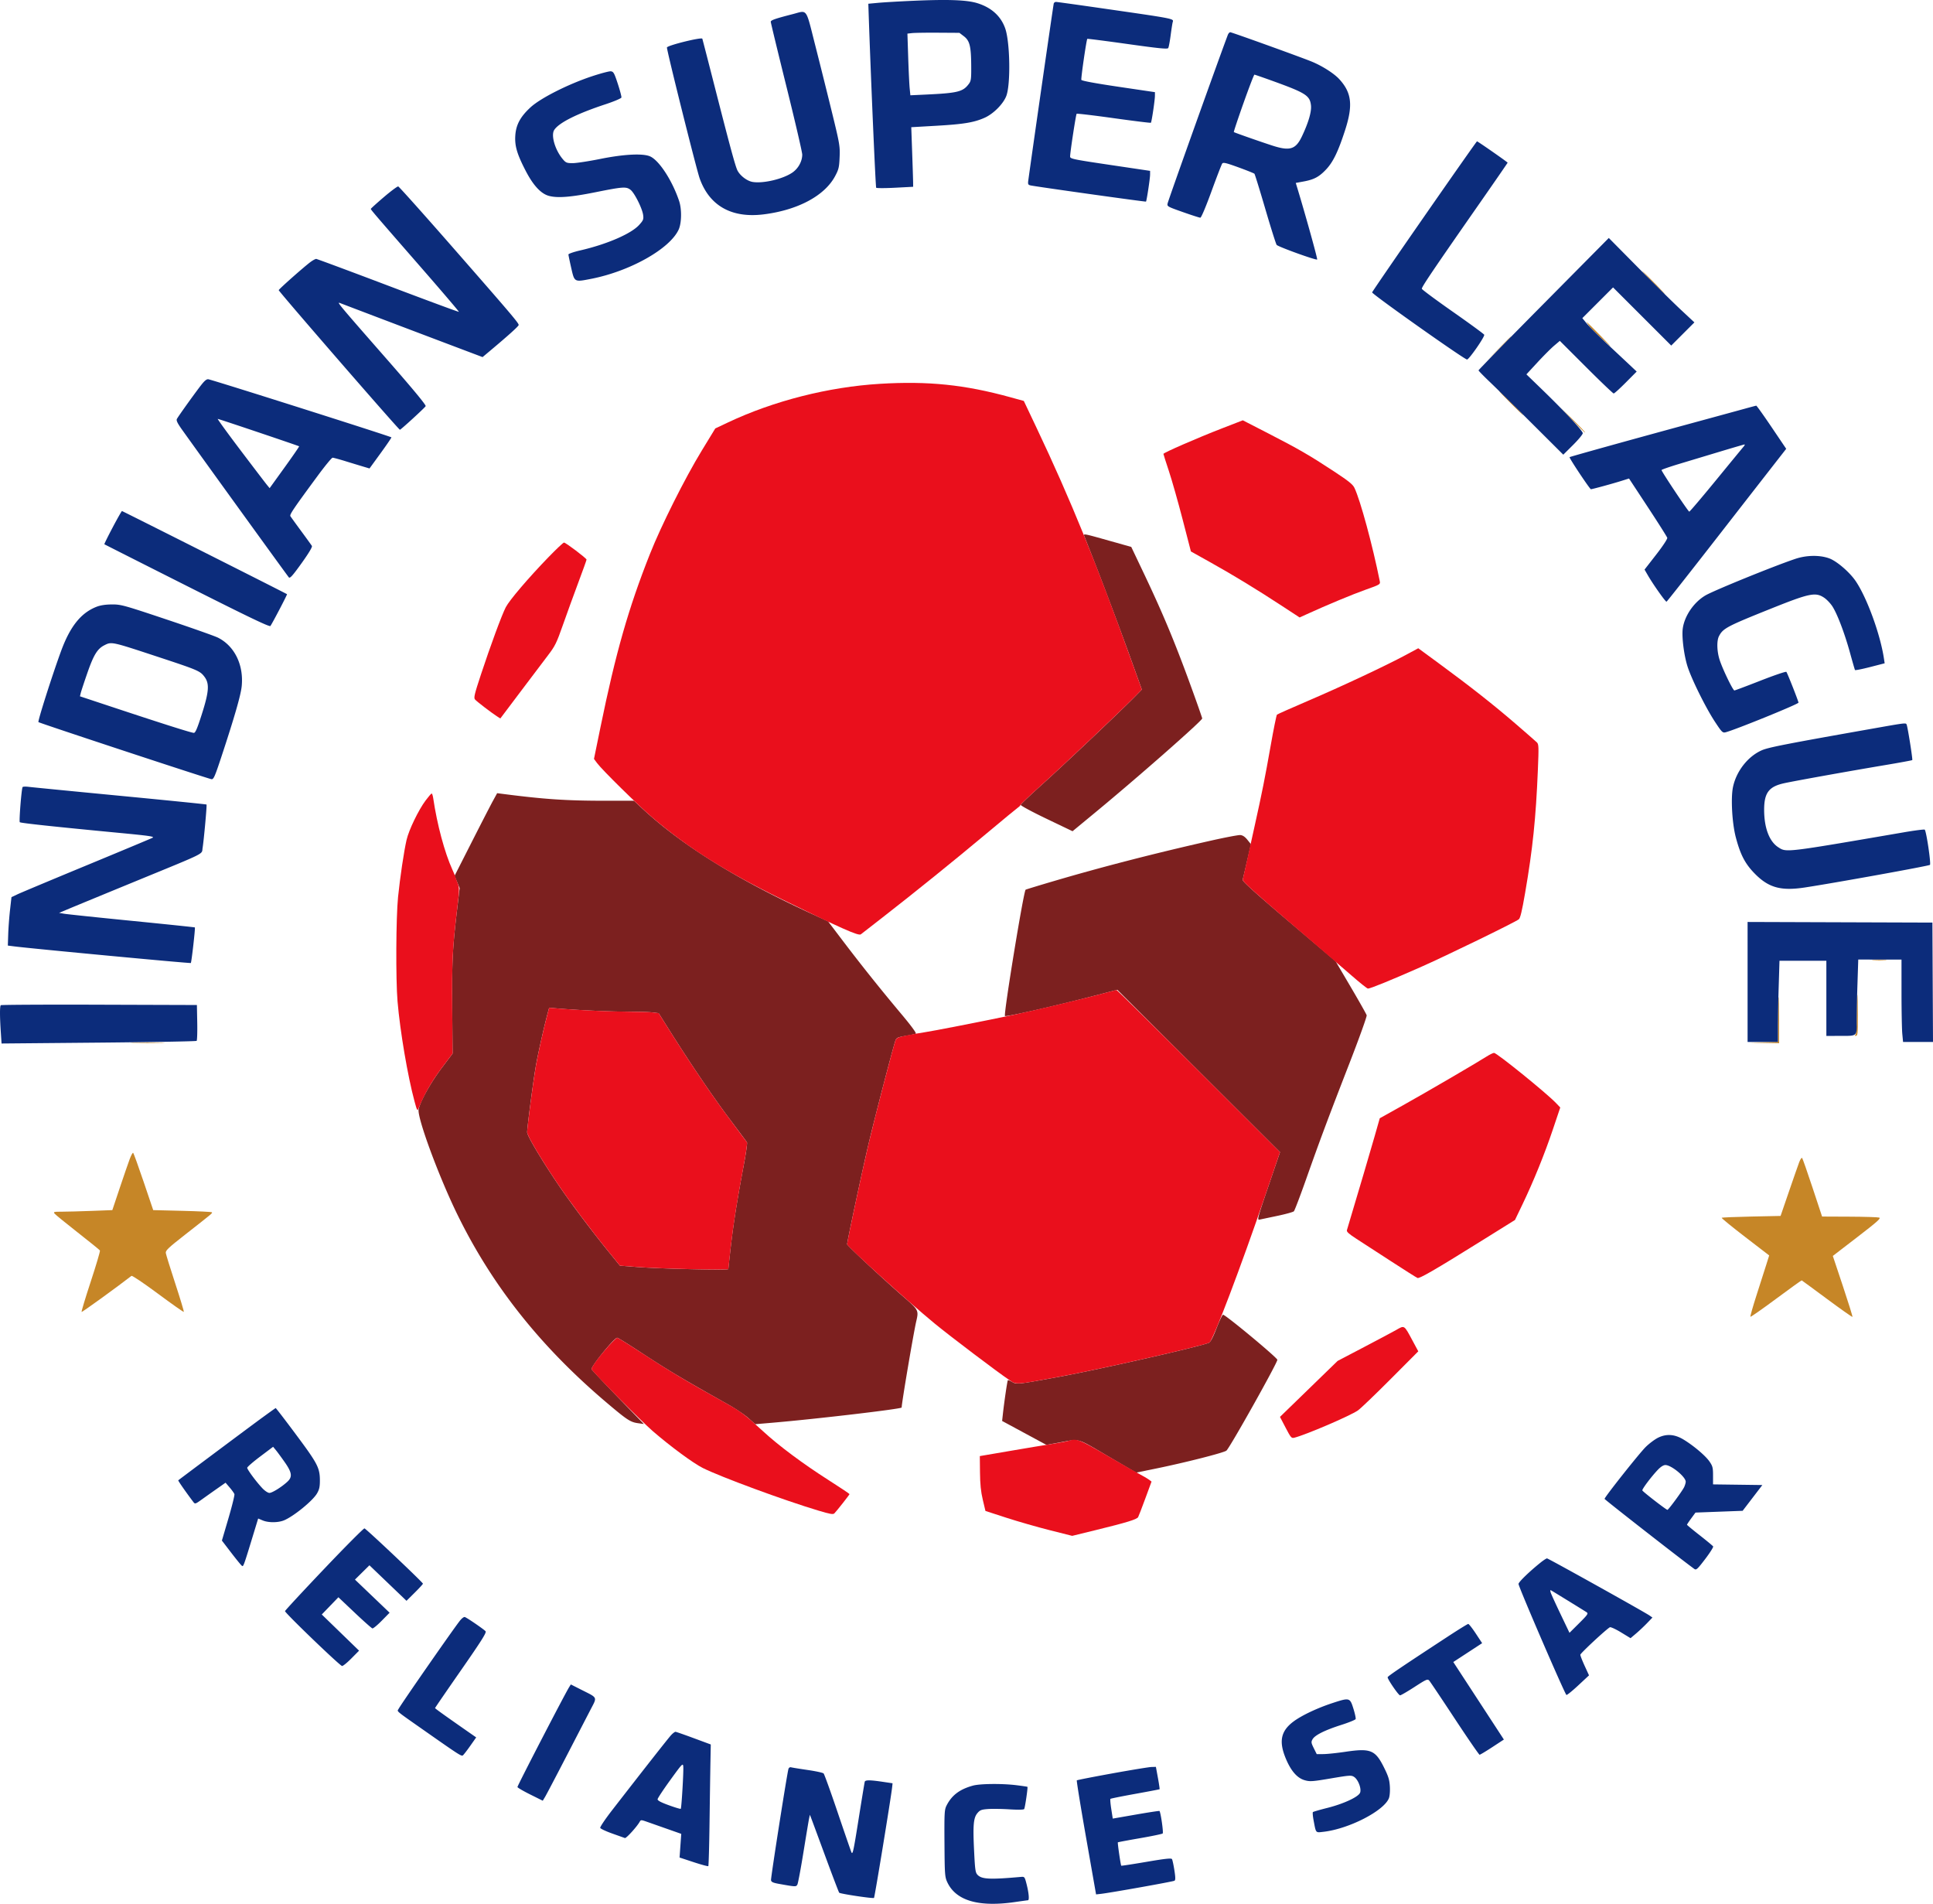<svg xmlns="http://www.w3.org/2000/svg" viewBox="6.03 23.41 1594.96 1570.55"><path fill="#c68627" fill-rule="evenodd" d="M1366.384 252.964c3.129 3.28 8.485 8.548 11.902 11.708 3.418 3.159 1.046.476-5.27-5.964-6.316-6.439-11.672-11.708-11.902-11.708s2.141 2.684 5.27 5.964m-49.53 38.786c1.979 2.735 8.552 9.153 17.146 16.744 2.475 2.186-.668-1.305-6.984-7.759S1315.382 289 1315.198 289s.561 1.238 1.656 2.75m-74.373 19.5-9.981 10.25 10.25-9.981c9.52-9.271 10.705-10.519 9.981-10.519-.148 0-4.76 4.613-10.25 10.25M1252.5 356c5.479 5.5 10.187 10 10.462 10s-3.983-4.5-9.462-10-10.187-10-10.462-10 3.983 4.5 9.462 10m51.044 14.047c5.476 5.801 10.161 10.396 10.411 10.212.251-.185-4.23-4.931-9.956-10.548l-10.412-10.211zm248.24 445.691c2.905.203 7.405.201 10-.004s.216-.371-5.284-.369-7.622.171-4.716.373M1538 860.417c0 12.197-.321 16.546-1.25 16.921-.747.301-.545.536.5.583 1.601.072 1.75-1.367 1.75-16.921 0-9.35-.225-17-.5-17s-.5 7.388-.5 16.417m-65 4.051v18.469l-11.75.316-11.75.317 12.25.215L1474 884v-19c0-10.45-.225-19-.5-19s-.5 8.311-.5 18.468M116.306 883.747c6.494.175 16.844.174 23-.001 6.157-.175.844-.318-11.806-.317-12.65 0-17.687.144-11.194.318m-3.299 95.964c-1.18 3.154-4.878 13.891-8.218 23.86l-6.072 18.125-17.108.649c-9.41.357-20.427.65-24.481.652-6.745.003-7.256.144-6 1.657.754.909 9.345 7.905 19.091 15.545 9.745 7.64 17.97 14.298 18.278 14.796s-3.09 11.991-7.549 25.541-7.874 24.871-7.589 25.156c.382.383 29.286-20.513 41.141-29.743.565-.439 10.075 5.954 21.858 14.696 11.471 8.51 21.069 15.261 21.328 15.002s-2.898-10.748-7.016-23.309-7.642-23.924-7.829-25.25c-.292-2.069 1.949-4.205 15.738-15 23.224-18.182 22.917-17.925 22.24-18.603-.341-.341-11.364-.882-24.496-1.202l-23.875-.583-7.925-23.415c-4.359-12.879-8.251-23.617-8.648-23.862-.397-.246-1.688 2.134-2.868 5.288m1377.583 2.454c-.902 2.384-4.729 13.335-8.504 24.335l-6.864 20-24.03.5c-13.216.275-24.268.739-24.559 1.031s8.407 7.398 19.329 15.791l19.858 15.259-2.262 7.209c-1.244 3.966-4.847 15.23-8.005 25.032s-5.505 18.059-5.216 18.349c.29.29 9.832-6.38 21.203-14.822 11.372-8.442 20.879-15.272 21.126-15.177s9.673 7.008 20.946 15.363c11.273 8.354 20.69 14.996 20.927 14.76s-3.313-11.65-7.888-25.363l-8.319-24.932 20.154-15.5c16.696-12.84 19.799-15.612 18.084-16.15-1.138-.358-12.202-.695-24.586-.75l-22.516-.1-7.854-23.75c-4.319-13.062-8.198-24.126-8.619-24.585s-1.503 1.116-2.405 3.5"/><path fill="#7c201f" fill-rule="evenodd" d="M900.895 466.169c.499 1.282 3.917 9.981 7.595 19.331 8.785 22.33 22.851 59.855 32.193 85.883l7.496 20.883-6.34 6.443c-11.583 11.774-58.083 55.765-75.839 71.748-9.625 8.664-17.624 16.271-17.777 16.905-.152.634 9.412 5.793 21.254 11.465l21.529 10.312 19.162-15.819C944.702 664.808 998 617.947 998 616.095c0-.336-2.415-7.357-5.366-15.603-15.513-43.343-25.811-68.371-42.974-104.445l-10.206-21.452-16.924-4.761c-23.662-6.657-22.739-6.501-21.635-3.665m-488.15 217.956c-1.921 3.506-9.828 18.855-17.57 34.108l-14.079 27.732 2.099 5.05 2.098 5.049-2.161 18.218c-3.722 31.37-4.25 42.15-3.956 80.737l.286 37.52-9.212 12.237c-8.87 11.783-17.525 27.331-18.817 33.803-1.336 6.693 16.648 55.45 32.062 86.921 28.842 58.89 68.706 109.053 123.474 155.374 16.511 13.965 19.232 15.741 25.441 16.609l4.91.687-21.41-22.097c-11.776-12.154-21.561-22.547-21.747-23.095-.713-2.115 18.694-25.978 21.128-25.978.575 0 8.507 4.888 17.627 10.863 24.868 16.291 34.24 21.896 73.796 44.126 6.167 3.466 13.744 8.558 16.838 11.315l5.624 5.012 14.162-1.208c36.505-3.115 106.662-11.376 106.662-12.56 0-3.623 9.732-61.115 12.027-71.048 2.12-9.175 2.034-9.338-10.777-20.519-17.806-15.54-46.25-42.056-46.25-43.115 0-2.191 12.602-61.224 17.539-82.16 5.335-22.627 20.65-81.443 22.414-86.083.788-2.073 1.972-2.596 8.234-3.636 4.022-.668 7.829-1.501 8.46-1.851.708-.392-3.835-6.572-11.862-16.136-17.137-20.418-32.613-39.768-47.989-60l-12.54-16.5-14.878-6.871c-62.016-28.639-106.996-56.78-139.554-87.307L529.148 684l-23.324-.005c-32.543-.006-50.272-1.185-84.955-5.649l-4.631-.596zM1005 716.938c-45.604 10.284-89.108 21.473-128.415 33.029-13.153 3.866-24.089 7.204-24.302 7.417-1.753 1.753-18.295 102.938-17.034 104.198.894.894 42.348-8.525 75.476-17.149l17.225-4.484 67.123 66.975 67.123 66.975-9.578 28.065c-8.924 26.149-9.425 28.031-7.348 27.586a9079 9079 0 0 1 14.73-3.103c6.875-1.444 13.013-3.148 13.641-3.786.627-.639 5.198-12.636 10.158-26.661 11.478-32.46 17.896-49.618 35.859-95.869 7.982-20.553 14.304-38.17 14.048-39.149s-6.145-11.428-13.087-23.221l-12.621-21.442-38.54-32.744c-27.888-23.695-38.412-33.205-38.078-34.41.253-.916 1.894-7.891 3.646-15.5l3.186-13.835-2.957-3.665c-2.029-2.515-3.866-3.729-5.856-3.87-1.594-.113-12.574 1.977-24.399 4.643M458.102 858.627c-3.336 12.417-8.282 34.494-10.052 44.873-2.207 12.936-7.05 50.02-7.05 53.977 0 2.797 11.203 21.732 24.831 41.967 10.264 15.24 27.548 38.315 42.363 56.556l9.339 11.5 13.984 1.102c18.795 1.481 75.483 2.782 75.483 1.732 0-.46.886-8.592 1.97-18.071 2.172-19.002 5.381-39.236 10.636-67.059 1.9-10.063 3.15-18.789 2.778-19.391s-6.966-9.469-14.653-19.704c-13.73-18.281-31.709-44.801-49.321-72.749l-8.91-14.14-5-.601c-2.75-.331-11.975-.612-20.5-.624-14.728-.022-40.479-1.191-57.178-2.595l-7.679-.646zm551.712 260.508c-2.916 7.532-4.959 11.413-6.313 11.994-7.355 3.16-90.535 22.044-124.501 28.266-33.632 6.16-34.157 6.216-37.869 4.023-1.688-.997-3.267-1.612-3.508-1.365-.444.452-2.986 17.78-4.11 28.018l-.612 5.57 18.267 9.867 18.268 9.868 10.032-1.825c18.14-3.299 14.281-4.346 40.526 10.989l23.458 13.705 15.524-3.155c24.492-4.978 56.987-13.23 59.016-14.987 2.902-2.513 42.008-72.238 42.008-74.899 0-1.729-42.716-37.204-44.798-37.204-.593 0-3.018 5.011-5.388 11.135"/><path fill="#0c2c7b" fill-rule="evenodd" d="M759 24.084c-11.275.506-24.1 1.257-28.5 1.668l-8 .748.235 7c1.741 51.747 5.731 144.181 6.25 144.781.372.429 7.39.429 15.596 0l14.919-.781-.051-4c-.028-2.2-.38-13.259-.782-24.576l-.731-20.575 20.782-1.194c22.461-1.29 30.909-2.689 39.68-6.567 7.32-3.238 15.487-11.453 17.982-18.088 3.635-9.671 3.056-44.331-.931-55.652-3.575-10.152-11.341-17.194-22.949-20.809-8.68-2.703-24.188-3.27-53.5-1.955m116.511 2.166c-.316.927-17.181 118.093-21 145.893-.433 3.15-.197 3.718 1.744 4.2 3.591.89 95.024 13.711 95.363 13.372.556-.556 3.374-19.146 3.378-22.284l.004-3.068-33-4.908c-30.846-4.588-33-5.041-32.997-6.932.004-3.423 4.777-34.637 5.39-35.249.317-.317 14.129 1.32 30.694 3.639s30.322 4.011 30.573 3.761c.628-.629 3.3-18.484 3.322-22.204l.018-3.03-30.123-4.458c-19.146-2.834-30.293-4.903-30.591-5.678-.454-1.185 4.176-33.099 4.909-33.832.201-.202 15.13 1.709 33.175 4.245 25.854 3.635 32.974 4.344 33.591 3.346.431-.697 1.322-5.383 1.98-10.415.659-5.031 1.421-9.935 1.695-10.897.873-3.065 2.978-2.654-60.494-11.8C894.245 27.228 878.143 25 877.36 25s-1.615.563-1.849 1.25M660 35.097c-14.286 3.667-18 4.962-18 6.277 0 .725 5.85 24.891 13 53.703s12.99 53.968 12.978 55.904c-.035 5.569-3.262 11.43-8.144 14.789-7.77 5.346-24.131 9.2-32.822 7.732-4.513-.762-10.224-5.073-12.456-9.4-1.725-3.347-6.053-19.245-18.539-68.102-5.551-21.725-10.27-40.017-10.485-40.649-.508-1.491-28.504 5.411-29.189 7.197-.486 1.266 24.299 100.448 26.994 108.023 8.075 22.7 26.469 33.005 52.945 29.661 28.111-3.55 50.134-15.333 58.767-31.44 3.009-5.616 3.414-7.313 3.763-15.792.369-8.973.025-10.997-6.207-36.5a7163 7163 0 0 0-13.791-55.25c-8.187-32.154-6.199-29.392-18.814-26.153m98.631 15.608-3.87.43.645 19.682c.354 10.826.903 22.275 1.219 25.444l.574 5.76 12.65-.594c26.498-1.244 30.72-2.29 35.589-8.813 1.845-2.47 2.051-4.098 1.956-15.438-.132-15.761-1.267-20.214-6.094-23.899l-3.637-2.777-17.582-.112c-9.669-.062-19.322.081-21.45.317m260.477 1.545c-9.203 24.581-48.752 135.245-49.623 138.854-.615 2.55-.349 2.704 12.528 7.25 7.237 2.555 13.731 4.646 14.431 4.646.749 0 4.524-8.918 9.165-21.648 4.34-11.906 8.342-22.266 8.893-23.021.823-1.128 3.224-.565 13.455 3.153 6.85 2.49 12.76 4.862 13.135 5.271.375.41 4.413 13.481 8.973 29.047s8.773 28.899 9.363 29.629c1.272 1.576 32.599 12.875 33.42 12.054.453-.453-9.472-36.204-16.264-58.58l-1.395-4.594 6.544-1.206c8.638-1.592 12.819-3.85 18.631-10.063 5.686-6.079 9.872-14.773 15.525-32.249 6.653-20.567 5.454-30.956-4.867-42.153-4.3-4.665-13.974-10.833-22.522-14.36-8.657-3.571-66.105-24.28-67.356-24.28-.656 0-1.573 1.013-2.036 2.25M494 86.494c-19.475 6.51-41.937 17.881-50.102 25.362-8.4 7.697-12.036 14.334-12.664 23.119-.622 8.691 1.348 15.459 8.547 29.358 6.192 11.957 12.534 18.827 19.05 20.637 7.1 1.972 18.115 1.12 38.53-2.981 22.773-4.574 25.402-4.75 28.973-1.941 3.255 2.561 9.633 15.29 10.354 20.665.485 3.616.151 4.459-3.268 8.244-6.602 7.308-26.657 15.98-48.67 21.046-5.363 1.234-9.728 2.751-9.702 3.37.027.62 1.072 5.627 2.322 11.127 2.683 11.795 2.452 11.669 16.423 8.941 32.177-6.284 65.015-24.788 72.242-40.709 2.424-5.339 2.603-16.75.369-23.447-5.662-16.972-16.636-33.772-24.122-36.928-6.034-2.544-21.631-1.726-40.851 2.143-9.564 1.925-19.833 3.5-22.821 3.5-4.898 0-5.702-.319-8.181-3.25-6.423-7.595-9.977-19.738-7.073-24.17 3.894-5.943 18.771-13.395 42.144-21.112 7.259-2.397 13.122-4.885 13.276-5.635.152-.738-1.199-5.84-3.001-11.338-2.919-8.899-3.552-10.023-5.777-10.254-1.374-.143-8.573 1.771-15.998 4.253m538.038 22.019c-4.59 12.932-8.164 23.666-7.942 23.853.535.45 21.299 7.743 31.407 11.031 14.877 4.838 19.641 3.371 24.853-7.655 5.36-11.341 7.956-20.281 7.378-25.413-.91-8.067-4.307-10.246-31.107-19.946-8.18-2.961-15.181-5.383-15.559-5.383-.377 0-4.44 10.581-9.03 23.513m149.333 93.194c-23.579 33.939-43.008 62.245-43.175 62.901-.336 1.318 76.114 55.392 78.312 55.392 1.658 0 14.721-18.809 14.186-20.425-.196-.591-11.794-9.082-25.775-18.869s-25.547-18.358-25.703-19.048c-.298-1.313 9.158-15.307 47.589-70.422 12.757-18.296 23.195-33.423 23.195-33.617 0-.452-24.625-17.619-25.273-17.619-.267 0-19.777 27.768-43.356 61.707M322.69 186.069c-5.879 5.028-10.69 9.384-10.69 9.679 0 .708 3.785 5.12 41.274 48.105 17.476 20.038 31.604 36.602 31.397 36.809s-26.535-9.532-58.508-21.643C294.191 246.909 267.532 237 266.92 237c-.611 0-2.531 1.006-4.266 2.236-4.767 3.379-26.657 22.734-26.635 23.55.031 1.188 98.951 115.111 99.981 115.146.749.026 20.382-17.95 21.251-19.457.502-.869-10.42-14.054-32.835-39.639-39.084-44.611-40.697-46.546-37.908-45.46 5.083 1.98 62.96 23.949 88.848 33.724l28.855 10.897 5.664-4.749C425.631 300.038 434 292.492 434 291.495c0-1.633-6.253-8.99-54.388-63.995-24.066-27.5-44.313-50.129-44.993-50.287-.681-.157-6.049 3.828-11.929 8.856m957.054 87.917c-29.559 29.842-53.744 54.572-53.744 54.955s4.162 4.66 9.25 9.505c5.088 4.844 20.821 20.338 34.964 34.431l25.714 25.623 8.036-7.977c4.42-4.387 8.036-8.772 8.036-9.746 0-1.984-15.065-18.136-33.958-36.406l-12.542-12.129 9.065-9.814c4.986-5.397 11.192-11.616 13.792-13.82l4.727-4.007 21.716 21.7c11.944 11.934 22.172 21.699 22.729 21.699s5.053-4.067 9.992-9.039l8.979-9.038-6.07-5.712a7462 7462 0 0 0-18.716-17.502c-6.956-6.485-14.317-13.828-16.357-16.318l-3.71-4.528 12.675-12.675 12.675-12.675 24.002 23.986 24.002 23.987 9.557-9.557 9.557-9.557-11.187-10.436c-6.153-5.74-22.044-21.41-35.313-34.822l-24.126-24.387zM172.735 340.168C168.728 345.081 153.378 366.426 152 369c-.691 1.291.439 3.575 4.747 9.597 20.22 28.268 86.67 120.126 87.642 121.153.929.982 3.185-1.544 10.475-11.72 5.943-8.297 9.014-13.431 8.521-14.25-.424-.704-4.418-6.23-8.875-12.28s-8.449-11.566-8.87-12.257c-.793-1.3 2.392-6.009 22.651-33.493 5.98-8.113 11.455-14.75 12.168-14.75s5.589 1.322 10.837 2.937a2003 2003 0 0 0 14.586 4.435l5.045 1.499 9.037-12.429c4.97-6.835 9.036-12.784 9.036-13.218 0-.593-140.237-45.12-150.814-47.886-1.38-.361-2.909.713-5.451 3.83M1445.5 360.63c-4.95 1.366-24.75 6.771-44 12.011-51.623 14.053-99.948 27.487-100.372 27.904-.548.539 16.696 26.455 17.601 26.452 1.127-.003 17.742-4.537 25.107-6.851l6.336-1.99 15.565 23.672c8.561 13.02 15.754 24.382 15.986 25.25.242.91-3.638 6.796-9.162 13.895l-9.582 12.316 2.664 4.606c4.503 7.785 14.68 22.165 15.484 21.877.418-.149 19.143-23.897 41.611-52.772a82233 82233 0 0 1 48.992-62.918l8.14-10.419-12.039-17.831c-6.621-9.808-12.329-17.799-12.684-17.759-.356.04-4.697 1.19-9.647 2.557M204.41 394.75c10.72 14.163 20.527 27.015 21.795 28.562l2.305 2.811 12.347-17.126c6.79-9.42 12.188-17.249 11.995-17.398-.66-.508-66.349-22.636-67.142-22.617-.434.01 7.981 11.605 18.7 25.768m1221.09 1.139c-10.45 3.144-25.636 7.718-33.746 10.164s-14.748 4.756-14.75 5.133c-.007 1.24 22.043 34.314 22.876 34.314.447 0 10.397-11.7 22.111-26s21.978-26.788 22.808-27.75c.831-.962 1.104-1.711.606-1.664s-9.455 2.659-19.905 5.803M98.965 458.566c-3.942 7.461-7.009 13.688-6.816 13.839s30.908 15.672 68.256 34.492c51.694 26.05 68.112 33.907 68.772 32.911 2.132-3.216 14-25.957 13.68-26.213-.826-.661-135.704-68.595-136.19-68.595-.294 0-3.76 6.105-7.702 13.566M1487.5 484.417c-17.061 5.671-67.235 26.065-74.268 30.187-9.565 5.606-17.284 16.869-18.721 27.318-.948 6.888 1.054 22.526 4.054 31.677 3.533 10.775 15.035 33.899 22.499 45.233 5.703 8.658 6.337 9.285 8.791 8.676 7.589-1.883 60.145-23.244 60.145-24.446 0-1.17-9.188-24.474-10.01-25.389-.409-.454-10.019 2.808-21.356 7.25S1437.612 593 1437.11 593c-1.186 0-9.343-16.787-12.025-24.748-2.406-7.141-2.711-16.148-.68-20.052 3.352-6.442 6.529-8.12 43.095-22.77 31.532-12.633 36.526-13.664 43.576-8.998 2.217 1.467 5.358 4.759 6.979 7.316 4.105 6.473 10.089 22.28 14.48 38.252 2.041 7.425 3.881 13.794 4.087 14.153.207.359 5.801-.744 12.431-2.451l12.055-3.103-.613-4.05c-3.054-20.157-14.17-50.496-23.436-63.963-5.013-7.286-15.378-16.187-21.529-18.489-7.763-2.904-18.707-2.78-28.03.32M85.692 523.972c-12.859 5.024-21.804 16.194-29.279 36.561-7.209 19.64-19.392 57.888-18.659 58.582.867.822 139.76 46.635 142.746 47.084 1.765.266 2.738-1.932 8.276-18.699 10.758-32.573 15.98-50.733 16.699-58.072 1.713-17.501-5.882-33.04-19.53-39.956-2.556-1.295-21.533-8.006-42.171-14.913-35.639-11.928-37.92-12.557-45.399-12.512-5.236.031-9.486.676-12.683 1.925m6.379 31.78c-5.7 2.906-8.808 7.986-13.953 22.809-2.662 7.666-5.126 15.139-5.477 16.606l-.638 2.668 28.749 9.525c40.83 13.528 63.309 20.64 65.236 20.64 1.267 0 2.822-3.633 6.518-15.227 6.053-18.986 6.495-25.461 2.128-31.186-3.576-4.688-5.383-5.455-38.879-16.494-37.88-12.484-37.628-12.43-43.684-9.341M1550.5 624.601c-71.095 12.57-85.367 15.366-90.862 17.796-11.435 5.057-20.974 17.27-23.684 30.323-1.894 9.123-.719 29.89 2.348 41.501 3.866 14.633 7.814 22.079 16.106 30.374 11.157 11.161 21.262 13.895 40.592 10.983 23.836-3.591 102.572-17.808 103.476-18.685 1.002-.97-2.964-27.743-4.303-29.05-.37-.362-8.098.617-17.173 2.175-98.731 16.951-96.898 16.734-103.708 12.318-7.392-4.793-11.615-15.993-11.625-30.836-.01-13.878 3.817-19.089 16.058-21.864 7.95-1.803 53.595-10.007 84.242-15.141 11.807-1.978 21.674-3.803 21.926-4.055.47-.469-3.673-26.703-4.596-29.11-.671-1.747.044-1.828-28.797 3.271M24.667 672.73c-.898 1.453-3.028 28.242-2.303 28.967s28.327 3.686 82.483 8.848c24.766 2.36 28.981 2.987 27 4.013-1.291.668-25.748 10.892-54.348 22.72-28.601 11.828-54.251 22.571-57 23.874l-4.999 2.369-1.185 10.49c-.652 5.769-1.327 14.757-1.5 19.973l-.315 9.484 5.5.699c14.675 1.864 145.041 14.125 145.483 13.683.59-.589 3.805-28.904 3.333-29.349-.174-.165-23.491-2.599-51.816-5.41s-53.463-5.444-55.862-5.851l-4.362-.74 8.862-3.716c4.874-2.044 29.562-12.221 54.862-22.616 58.919-24.207 53.792-21.66 54.687-27.168 1.078-6.625 3.687-35.436 3.25-35.885-.206-.212-32.226-3.443-71.156-7.181-38.929-3.737-72.885-7.062-75.457-7.389s-4.892-.243-5.157.185M1448 833.494V883h25l.002-11.75c.002-6.462.298-21.538.66-33.5l.657-21.75H1513v62l10.25-.014c15.679-.021 14.75.726 14.753-11.853.001-5.848.297-19.745.658-30.883l.656-20.25H1575l.007 27.25c.004 14.987.294 30.288.645 34l.637 6.75h24.705l-.247-49.25-.247-49.25-76.25-.256-76.25-.256zM6.673 852.661c-.848.847-.851 8.992-.009 21.716l.654 9.877 80.091-.722c44.05-.398 80.441-1.053 80.87-1.456.428-.403.653-7.223.5-15.155L168.5 852.5l-80.577-.256c-44.318-.141-80.881.047-81.25.417m215.193 340.636c-8.774 6.406-66.899 49.792-68.744 51.313-.312.258 6.322 9.791 12.413 17.837 1.431 1.89 1.644 1.826 7.22-2.187a1409 1409 0 0 1 12.567-8.91l6.821-4.775 3.396 3.962c1.868 2.18 3.625 4.638 3.905 5.463s-1.927 9.783-4.905 19.907l-5.415 18.406 7.474 9.751c4.111 5.364 8.092 10.264 8.846 10.89 1.434 1.19 1.195 1.844 10.496-28.643l3.108-10.189 3.726 1.563c4.731 1.985 12.791 1.941 17.666-.095 7.97-3.331 23.568-16.042 27.118-22.099 1.961-3.346 2.438-5.528 2.42-11.079-.026-8.277-1.681-12.355-9.658-23.798-5.796-8.314-26.361-35.614-26.829-35.614-.143 0-5.374 3.734-11.625 8.297m1152.51 16.046c-2.818 1.346-7.562 4.886-10.541 7.866-5.524 5.524-33.835 41.258-33.835 42.707 0 .6 64.073 50.607 74.096 57.829 1.524 1.098 2.578.13 8.913-8.189 3.952-5.188 6.912-9.875 6.578-10.415s-5.327-4.677-11.096-9.195-10.491-8.432-10.491-8.697 1.577-2.63 3.505-5.256l3.505-4.775 19.454-.729 19.454-.73 8.134-10.629 8.134-10.63-20.343-.27-20.343-.269v-7.316c0-6.495-.335-7.8-2.991-11.632-3.258-4.702-12.973-12.921-21.233-17.963-7.282-4.446-14.016-4.996-20.9-1.707m-1153.685 15.652c-5.88 4.427-10.686 8.601-10.68 9.277.012 1.487 7.517 11.609 12.528 16.897 2.045 2.159 4.581 3.831 5.809 3.831 2.297 0 10.262-4.987 14.902-9.33 4.192-3.924 3.684-7.511-2.27-16.007-2.761-3.939-6.05-8.413-7.309-9.94l-2.289-2.777zm1153.29 10.904c-5.496 5.778-13.18 16.013-12.807 17.059.381 1.065 19.761 16.058 20.695 16.009.897-.047 12.39-15.702 13.836-18.847.663-1.441 1.225-3.373 1.25-4.293.107-3.963-11.865-13.827-16.781-13.827-1.586 0-3.824 1.409-6.193 3.899M273.5 1317.682c-17.6 18.509-32.132 34.182-32.294 34.831-.314 1.263 44.934 44.801 47.042 45.263.692.152 4.139-2.63 7.658-6.182l6.4-6.457-15.386-14.924-15.386-14.924 6.859-7.106 6.86-7.106 13.437 12.712c7.39 6.991 13.972 12.835 14.627 12.987.654.152 4.113-2.699 7.686-6.335l6.497-6.61-14.295-13.666-14.295-13.665 5.975-5.9 5.976-5.9 15.292 14.653 15.292 14.652 6.777-6.726c3.728-3.699 6.778-7.03 6.778-7.402 0-1.068-46.832-45.35-48.239-45.612-.693-.129-15.661 14.908-33.261 33.417m1003.943-5.422c-9.345 7.464-18.443 16.262-18.443 17.836 0 2.372 38.346 91.19 39.53 91.562.534.168 4.944-3.399 9.8-7.927l8.831-8.231-3.581-7.805c-1.969-4.293-3.58-8.427-3.58-9.186 0-1.185 21.059-20.786 24.367-22.68.644-.368 4.748 1.505 9.119 4.162l7.947 4.833 4.534-3.829c2.493-2.106 6.558-5.933 9.033-8.505l4.5-4.675-2.373-1.658c-4.199-2.932-83.57-47.157-84.617-47.147-.556.005-2.836 1.468-5.067 3.25m8.081 24.865c.407 1.306 4.066 9.329 8.131 17.828l7.392 15.453 7.935-7.888c7.038-6.997 7.742-8.022 6.226-9.069-1.348-.933-25.905-16.046-29.565-18.196-.472-.277-.525.565-.119 1.872m-900.23 23.568c-6.292 8.079-48.127 68.257-50.386 72.478-1.271 2.375-3.598.444 23.092 19.164 26.359 18.487 28.681 19.98 29.895 19.23.556-.344 3.27-3.831 6.031-7.75l5.02-7.126-7.223-5.033C372.841 1438.5 365 1432.875 365 1432.487c0-.233 9.637-14.274 21.416-31.203 16.923-24.322 21.178-31.068 20.28-32.151-1.262-1.519-14.913-10.895-17.07-11.723-.796-.306-2.605 1.065-4.332 3.283m815.206 12.914c-37.96 24.837-49.5 32.642-49.5 33.481 0 1.783 9.021 14.912 10.243 14.906.692-.003 6.06-3.113 11.931-6.912 9.804-6.345 10.794-6.772 12.152-5.245.812.915 10.295 15.051 21.072 31.413 10.778 16.362 19.994 29.75 20.481 29.75s5.195-2.822 10.463-6.271l9.577-6.271-20.869-31.979-20.87-31.979 11.901-7.772 11.901-7.772-5.241-7.955c-2.883-4.376-5.691-7.935-6.241-7.909s-8.2 4.757-17 10.515m-724.856 41.644c-3.732 5.995-42.644 81.16-42.644 82.375 0 .505 4.698 3.255 10.44 6.11l10.441 5.193 1.931-3.215c1.062-1.768 8.799-16.489 17.194-32.714s17.473-33.766 20.174-38.98c5.719-11.041 6.342-9.645-7.408-16.602l-8.727-4.416zm629.856 13.108c-12.615 4.129-25.486 10.224-32.202 15.249-10.48 7.842-12.232 16.449-6.247 30.706 4.276 10.187 9.382 15.987 15.608 17.73 4.278 1.198 6.356 1.052 21.484-1.51 15.605-2.643 16.915-2.726 19.203-1.227 3.437 2.252 6.298 9.984 4.861 13.138-1.591 3.493-13.781 9.106-26.97 12.419-6.195 1.556-11.544 3.109-11.886 3.452-.343.343-.086 3.449.57 6.903 2.036 10.72 1.504 10.104 8.098 9.358 20.85-2.359 49.629-17.069 53.989-27.597.712-1.719 1.06-5.761.836-9.712-.312-5.511-1.189-8.394-4.719-15.518-7.292-14.717-11.096-16.279-32.064-13.173-6.909 1.023-15.036 1.874-18.061 1.892l-5.5.031-2.425-4.893c-2.193-4.424-2.288-5.133-1-7.398 1.932-3.396 10.159-7.494 23.751-11.83 6.23-1.987 11.533-4.151 11.786-4.81s-.586-4.543-1.864-8.633c-2.839-9.087-3.185-9.179-17.248-4.577m-545.67 26.391c-2.309 2.495-21.614 27.064-48.733 62.021-5.662 7.298-10.069 13.859-9.793 14.578s4.708 2.802 9.849 4.629a4131 4131 0 0 1 10.502 3.742c1.063.388 9.93-9.369 12.199-13.424.928-1.659 1.234-1.661 5.813-.051l16.654 5.857 11.821 4.156-.692 9.764-.692 9.763 11.583 3.813c6.37 2.096 11.827 3.567 12.126 3.268s.757-16.478 1.017-35.955.596-41.934.745-49.906l.271-14.495-14-5.178c-7.7-2.848-14.478-5.213-15.063-5.255-.585-.043-2.208 1.16-3.607 2.673m-.702 37.065c-5.704 7.873-10.429 15.013-10.5 15.866-.09 1.089 2.676 2.571 9.26 4.964 5.164 1.877 9.595 3.206 9.847 2.953.644-.644 2.449-31.036 2.074-34.912-.292-3.011-.877-2.401-10.681 11.129m97.47-9.107c-1.138 3.617-14.659 89.855-14.383 91.737.227 1.552 1.6 2.181 6.785 3.11 13.64 2.443 13.926 2.452 14.975.491.538-1.005 2.789-13.014 5.003-26.686s4.309-26.21 4.658-27.86l.634-3 .98 2.5c.539 1.375 5.843 15.702 11.786 31.838 5.943 16.135 11.09 29.622 11.438 29.969.957.957 27.925 4.996 28.708 4.3.582-.518 14.103-83.061 15.003-91.594l.315-2.986-8-1.189c-10.617-1.577-14.484-1.599-14.942-.088-.208.688-2.51 14.683-5.116 31.102-4.185 26.372-4.875 29.52-5.918 27-.65-1.569-5.828-16.577-11.508-33.352s-10.818-30.991-11.421-31.59-6.495-1.877-13.095-2.838-12.751-1.952-13.669-2.202c-1.002-.272-1.895.263-2.233 1.338m267.193 3.682c-15.79 2.857-28.956 5.442-29.258 5.744s3.15 21.593 7.672 47.313l8.22 46.765 4.038-.455c7.827-.882 59.461-10.092 60.63-10.815.911-.562.898-2.57-.053-8.688-.681-4.376-1.574-8.5-1.984-9.164-.567-.916-5.649-.369-21.141 2.278-11.218 1.917-20.538 3.342-20.713 3.168-.487-.487-3.161-18.91-2.797-19.274.176-.176 8.369-1.712 18.207-3.413s18.289-3.461 18.778-3.911c.776-.713-1.637-17.519-2.663-18.544-.201-.201-8.953 1.129-19.45 2.956l-19.084 3.321-1.225-7.874c-.673-4.331-.989-8.109-.701-8.397s9.458-2.137 20.378-4.108 19.998-3.699 20.173-3.839-.434-4.35-1.354-9.355l-1.672-9.098-3.646.098c-2.005.054-16.565 2.435-32.355 5.292m-114.978 10.08c-10.908 3.004-17.41 7.899-21.724 16.356-1.774 3.476-1.91 5.906-1.748 31.222.163 25.481.325 27.776 2.255 31.963 7.076 15.345 25.779 20.866 55.904 16.501 5.5-.797 10.337-1.463 10.75-1.48 1.194-.051.694-5.98-1.098-13.032-1.601-6.301-1.744-6.492-4.652-6.233-25.432 2.262-32.213 1.965-35.746-1.568-1.893-1.893-2.179-3.812-2.968-19.897-1.049-21.368-.523-27.272 2.774-31.191 2.073-2.464 3.298-2.933 8.677-3.326 3.445-.252 11.438-.136 17.763.258 7.09.44 11.734.346 12.11-.247.692-1.09 3.16-17.868 2.693-18.311-.166-.158-4.353-.781-9.303-1.383-11.814-1.439-29.801-1.254-35.687.368"/><path fill="#ea0f1c" fill-rule="evenodd" d="M732 340.052c-42.291 2.554-87.577 14.056-125.141 31.785l-10.64 5.022-11.174 18.32c-13.939 22.857-33.387 61.653-42.77 85.321-17.699 44.646-28.243 81.585-40.817 142.994l-5.323 25.994 2.6 3.506c4.194 5.654 33.83 34.814 45.584 44.852 29.065 24.822 60.51 44.695 106.181 67.105 49.995 24.532 63.936 30.726 65.83 29.248.644-.502 8.595-6.687 17.67-13.744 26.72-20.78 59.167-46.969 86.012-69.426 13.798-11.542 25.674-21.333 26.391-21.757s1.482-1.288 1.7-1.918c.219-.63 8.272-8.234 17.897-16.898 17.753-15.98 64.252-59.97 75.839-71.747l6.34-6.443-7.5-20.883c-30.032-83.628-51.194-135.632-79.368-195.047l-10.51-22.163-11.15-3.067c-37.735-10.379-67.768-13.463-107.651-11.054m282 36.886c-20.004 7.758-48 19.957-48 20.915 0 .354 2.023 6.72 4.495 14.146 2.473 7.425 7.574 25.389 11.337 39.919l6.842 26.417 16.413 9.168c18.714 10.453 37.953 22.172 58.854 35.852l14.44 9.451 5.56-2.539c16.894-7.716 38.044-16.528 48.841-20.349 11.797-4.175 12.263-4.447 11.773-6.882-5.998-29.864-16.024-66.808-20.939-77.154-1.366-2.876-4.831-5.663-16.917-13.608-20.212-13.285-29.237-18.502-54.199-31.331l-21-10.793zm-555.637 106.35c-16.519 17.089-32.039 35.299-35.013 41.081-3.308 6.432-12.566 31.494-20.423 55.288-5.385 16.307-6.128 19.396-4.996 20.76 1.352 1.628 13.364 10.838 18.25 13.992l2.68 1.73 16.436-21.82c9.04-12 19.353-25.644 22.917-30.319 5.847-7.669 7.048-10.113 12.279-25 3.189-9.075 8.882-24.748 12.652-34.828S490 485.494 490 485.066c0-1.08-17.174-14.066-18.602-14.066-.637 0-6.503 5.529-13.035 12.288m707.516 80.495c-16.208 8.723-52.946 25.956-80.379 37.705-13.75 5.889-25.37 11.056-25.823 11.483-.453.426-2.815 12.072-5.248 25.878-4.58 25.977-7.117 38.697-12.995 65.151-1.894 8.525-4.825 21.8-6.513 29.5s-3.278 14.748-3.534 15.663c-.337 1.202 10.258 10.817 38.323 34.775 21.335 18.212 44.415 38.03 51.29 44.039s13.053 10.948 13.73 10.974c1.851.074 19.223-7.002 43.27-17.624 21.167-9.349 77.878-36.944 81.203-39.512 1.255-.97 2.63-6.697 5.234-21.815 6.268-36.385 8.864-61.43 10.521-101.5.785-18.978.708-21.156-.795-22.623-.915-.893-8.897-7.868-17.74-15.5-17.912-15.462-37.429-30.822-63.044-49.617l-17.121-12.563zM357.212 683.765c-5.869 7.851-13.828 24.315-15.707 32.491-2.2 9.579-5.37 30.853-7.04 47.244-1.691 16.603-1.941 68.191-.418 86 2.132 24.916 8.35 61.51 14.025 82.543 2.012 7.455 2.369 8.107 3.24 5.918 4.436-11.153 10.967-22.595 18.938-33.185l9.212-12.237-.286-37.52c-.294-38.558.235-49.375 3.943-80.634 2.116-17.834 2.12-18.191.274-23-1.032-2.687-1.898-5.11-1.926-5.385s-1.004-2.603-2.169-5.174c-6.452-14.238-12.562-37.038-15.832-59.076-.306-2.062-.874-3.743-1.261-3.735-.388.008-2.634 2.595-4.993 5.75M919.5 842.119c-14.263 3.949-60.54 15.048-77 18.467-29.027 6.03-66.59 13.383-73.449 14.378-3.603.523-10.298 1.706-14.877 2.629-7.078 1.427-8.463 2.036-9.234 4.064-1.753 4.612-17.086 63.507-22.401 86.049-4.937 20.936-17.539 79.969-17.539 82.16 0 1.874 49.629 46.806 72.2 65.367 12.667 10.416 52.368 40.468 61.276 46.382 6.516 4.327 4.069 4.46 40.468-2.216 34.874-6.396 120.062-25.766 125.005-28.422 2.846-1.53 26.165-62.978 46.174-121.675l12.07-35.406-67.096-66.948c-36.903-36.821-67.434-66.907-67.846-66.858-.413.05-3.901.963-7.751 2.029m-461.398 16.508c-3.336 12.417-8.282 34.494-10.052 44.873-2.207 12.936-7.05 50.02-7.05 53.977 0 2.797 11.203 21.732 24.831 41.967 10.264 15.24 27.548 38.315 42.363 56.556l9.339 11.5 13.984 1.102c18.795 1.481 75.483 2.782 75.483 1.732 0-.46.886-8.592 1.97-18.071 2.172-19.002 5.381-39.236 10.636-67.059 1.9-10.063 3.15-18.789 2.778-19.391s-6.966-9.469-14.653-19.704c-13.73-18.281-31.709-44.801-49.321-72.749l-8.91-14.14-5-.601c-2.75-.331-11.975-.612-20.5-.624-14.728-.022-40.479-1.191-57.178-2.595l-7.679-.646zm774.525 36.394c-9.213 5.843-50.335 29.821-69.127 40.308l-19 10.603-4.355 15.284c-3.418 11.994-12.269 41.958-22.751 77.016-.391 1.308 1.518 3.048 7.794 7.106 4.572 2.956 17.477 11.323 28.679 18.594s20.99 13.46 21.752 13.752c1.715.658 14.565-6.779 51.667-29.903l28.785-17.94 6.06-12.613c9.188-19.126 18.369-41.722 25.173-61.957l6.13-18.228-3.467-3.627c-7.96-8.326-48.846-41.416-51.174-41.416-.771 0-3.545 1.36-6.166 3.021M1158 1120.606c-2.475 1.419-14.349 7.739-26.387 14.043l-21.888 11.461-23.778 23.087-23.779 23.087 4.649 8.908c4.311 8.258 4.833 8.862 7.166 8.278 9.555-2.389 46.163-18.094 52.517-22.529 2.2-1.535 14.302-13.131 26.894-25.768l22.894-22.977-4.761-8.848c-7.059-13.123-6.51-12.768-13.527-8.742m-650.22 13.644c-7.799 8.746-14.077 17.371-13.617 18.707.771 2.236 40.688 42.62 50.508 51.098 14.732 12.718 33.319 26.415 41.214 30.37 14.754 7.391 67.293 26.757 95.355 35.147 9.977 2.983 12.239 3.368 13.294 2.261 2.279-2.387 12.44-15.319 12.453-15.847.007-.283-7.738-5.458-17.212-11.5-21.334-13.607-41.169-28.398-54.275-40.473-14.327-13.201-18.38-16.278-29.814-22.638-33.882-18.848-48.06-27.325-72.768-43.512-9.12-5.975-17.052-10.863-17.627-10.863s-3.955 3.263-7.511 7.25m379.72 77.824c-1.65.497-7.5 1.599-13 2.449-5.5.851-21.25 3.472-35 5.825l-25 4.278.141 13.437c.105 9.926.711 15.839 2.319 22.627l2.178 9.189 17.181 5.582c9.45 3.07 25.556 7.694 35.793 10.274l18.611 4.693 19.696-4.819c25.147-6.154 33.674-8.763 34.701-10.621.452-.818 3.128-7.754 5.946-15.412l5.124-13.924-2.09-1.576c-1.15-.867-4.23-2.685-6.845-4.041s-15.033-8.443-27.594-15.75c-23.613-13.735-25.152-14.319-32.161-12.211"/></svg>
